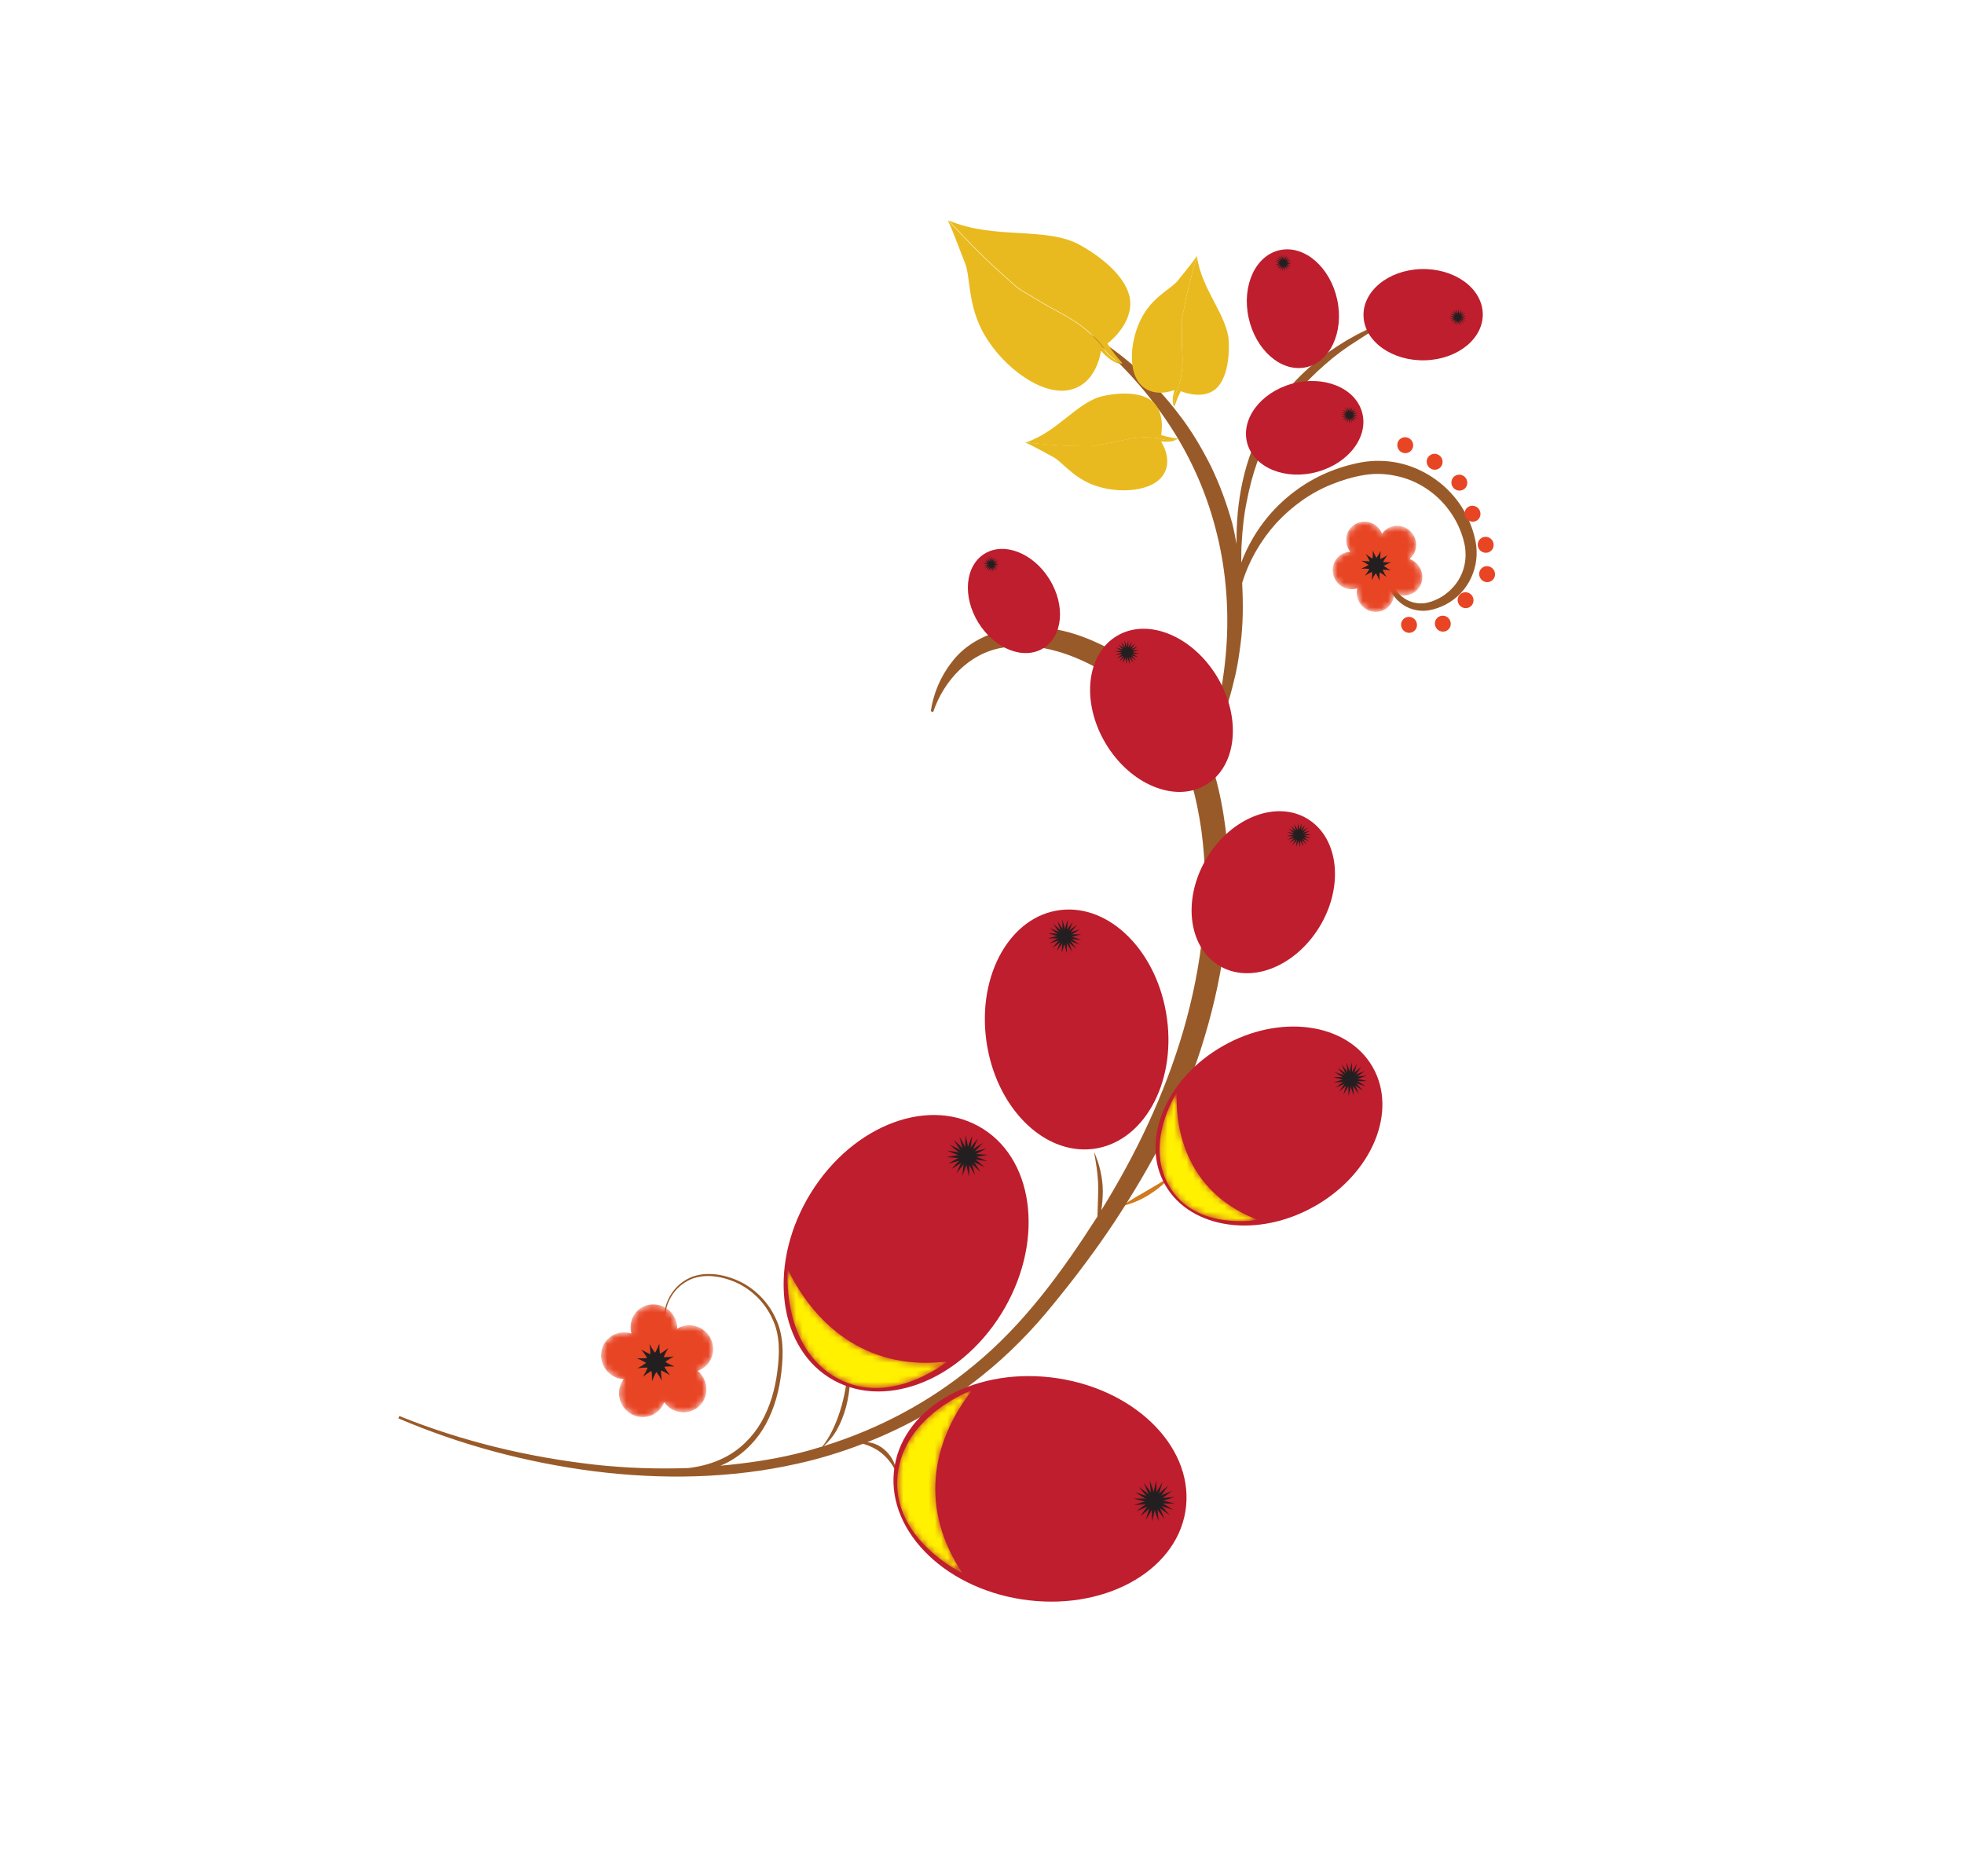 <?xml version="1.0" encoding="UTF-8"?> <svg xmlns="http://www.w3.org/2000/svg" width="312" height="298" viewBox="0 0 312 298" fill="none"><path d="M185.956 186.952C184.934 188.094 183.733 189.058 182.435 189.862C181.131 190.655 179.71 191.279 178.186 191.596C178.186 191.596 178.556 191.329 179.228 190.916C179.884 190.491 180.838 189.923 182.063 189.23C183.287 188.523 184.231 187.939 184.899 187.544C185.57 187.155 185.956 186.952 185.956 186.952Z" fill="#D07A1D"></path><path d="M142.189 232.842C141.99 232.167 141.52 231.155 140.453 230.251C139.473 229.417 138.491 229.173 137.783 229.099C144.283 226.526 150.426 223.018 155.901 218.625C160.165 215.238 164.02 211.308 167.418 207.078C170.851 202.881 174.085 198.59 177.081 194.064C183.015 185.039 188.26 175.307 191.373 164.683C194.54 154.125 196.084 142.838 194.674 131.498C193.921 125.846 192.56 120.187 189.671 114.786C188.937 113.434 188.047 112.121 186.948 110.844C185.583 109.287 184.634 108.676 183.446 107.709C181.157 105.942 178.729 104.326 176.112 102.991C173.502 101.666 170.731 100.506 167.75 99.986C164.774 99.523 161.642 99.494 158.654 100.332C155.689 101.133 152.923 102.844 151.164 105.237C149.354 107.555 148.256 110.278 147.867 112.976L148.239 113.124C149.929 108.125 153.933 103.789 159.2 102.901C164.408 101.928 169.792 103.64 174.416 106.201C176.755 107.484 178.948 109.044 181.015 110.739C183.165 112.4 184.915 114.324 186.168 116.719C188.738 121.396 190.113 126.683 190.858 131.963C192.292 142.592 190.957 153.421 188.008 163.637C185.062 173.76 180.483 183.327 174.964 192.247C175.097 191.259 175.192 190.257 175.191 189.244C175.191 187.096 174.668 184.959 173.812 182.999C173.794 182.994 173.901 183.566 174.083 184.644C174.255 185.706 174.485 187.247 174.463 189.234C174.432 190.91 174.359 192.208 174.339 193.249C168.762 201.962 162.611 210.467 154.571 217.002C147.612 222.762 139.497 227.051 130.86 229.723C131.657 228.996 132.359 228.159 132.898 227.239C133.57 226.057 134.059 224.781 134.413 223.48C135.08 220.871 135.266 218.12 134.75 215.427C134.744 215.43 134.766 216.181 134.678 217.527C134.587 218.883 134.377 220.854 133.711 223.28C133.033 225.698 132.181 227.457 131.469 228.61C131.136 229.119 130.859 229.512 130.642 229.794C129.216 230.233 127.775 230.635 126.318 230.986C122.416 231.925 118.434 232.474 114.434 232.845C114.8 232.686 115.176 232.544 115.527 232.348C118.131 230.985 120.261 228.8 121.655 226.248C123.056 223.683 123.813 220.817 124.133 217.94C124.453 215.116 124.519 212.029 123.174 209.333C121.928 206.653 119.67 204.467 116.969 203.326C114.338 202.225 111.056 201.848 108.596 203.548C106.23 205.133 104.799 208.388 105.929 211.16C106.539 212.504 107.884 213.46 109.323 213.611C110.778 213.873 112.262 212.666 112.238 211.183C112.237 212.674 110.757 213.826 109.329 213.547C107.917 213.379 106.618 212.411 106.045 211.106C104.989 208.418 106.433 205.246 108.745 203.77C111.115 202.168 114.276 202.58 116.822 203.686C119.416 204.824 121.555 206.96 122.708 209.536C123.952 212.127 123.852 215.045 123.489 217.85C123.133 220.665 122.355 223.423 120.976 225.853C119.597 228.268 117.562 230.289 115.104 231.536C113.327 232.442 111.393 232.966 109.404 233.212C104.452 233.389 99.489 233.225 94.55 232.683C83.94 231.494 73.404 228.975 63.453 224.955L63.298 225.328C73.228 229.572 83.75 232.365 94.457 233.737C105.155 235.071 116.12 234.897 126.706 232.516C130.248 231.732 133.722 230.663 137.104 229.355C138.157 229.668 139.152 230.131 140.001 230.81C141.018 231.63 141.84 232.695 142.364 233.909C142.35 233.91 142.386 233.525 142.189 232.842Z" fill="#995A29"></path><path d="M195.087 111.637C195.545 110.132 195.936 108.604 196.293 107.058C196.636 105.503 196.861 103.933 197.07 102.349C197.492 99.186 197.493 95.959 197.336 92.74L197.32 92.662L197.349 92.543C198.451 88.988 200.347 85.755 202.776 83.07C205.25 80.421 208.223 78.263 211.556 76.945C213.209 76.271 214.937 75.757 216.71 75.461C218.35 75.189 220.104 75.235 221.757 75.602C225.099 76.267 228.176 78.282 230.206 81.074C231.241 82.465 232.007 84.042 232.477 85.732C232.53 85.922 232.594 86.183 232.622 86.332L232.698 86.689L232.745 86.96C232.792 87.334 232.816 87.746 232.823 88.144C232.82 88.95 232.695 89.759 232.44 90.534C231.948 92.075 230.92 93.448 229.58 94.424C228.918 94.923 228.167 95.302 227.358 95.573C226.943 95.695 226.55 95.805 226.18 95.837C225.781 95.871 225.392 95.859 224.987 95.793C223.401 95.576 221.898 94.401 221.236 92.778C221.171 92.581 221.086 92.363 221.036 92.164C220.984 91.975 220.953 91.757 220.944 91.549C220.935 91.136 221.007 90.715 221.183 90.31C221.501 89.512 222.213 88.849 223.118 88.583L223.07 88.375C222.101 88.561 221.219 89.199 220.754 90.077C220.26 90.957 220.234 92.061 220.56 92.986C221.152 94.903 222.812 96.441 224.766 96.88C225.732 97.115 226.757 97.061 227.695 96.799C228.646 96.545 229.55 96.162 230.368 95.624C232.019 94.573 233.299 92.971 233.975 91.13C234.688 89.299 234.761 87.22 234.251 85.309C233.781 83.398 232.95 81.561 231.815 79.953C229.536 76.711 226.019 74.367 222.159 73.539C220.236 73.137 218.233 73.105 216.31 73.436C214.401 73.791 212.531 74.35 210.753 75.115C207.183 76.645 204.013 79.032 201.511 81.981C199.67 84.172 198.204 86.675 197.183 89.361C197.216 88.308 197.165 87.234 197.262 86.198C197.379 83.998 197.609 81.817 198.05 79.692C198.868 75.448 200.194 71.325 202.403 67.683C204.422 63.934 207.276 60.704 210.513 57.89C212.123 56.461 213.868 55.179 215.721 54.038C217.526 52.816 219.442 51.715 221.484 50.872L221.437 50.718C217.185 52.033 213.25 54.208 209.754 56.916C206.253 59.643 203.257 63.023 201.043 66.888C197.657 72.788 196.341 79.618 196.441 86.421C196.233 85.331 196.031 84.237 195.764 83.166C194.891 80.037 193.771 76.961 192.354 74.039C190.889 71.138 189.242 68.338 187.252 65.791C183.356 60.645 178.533 56.308 173.134 53.064L172.958 53.288C177.709 57.274 181.995 61.855 185.444 67.007C188.913 72.155 191.51 77.865 193.069 83.841C194.66 89.806 195.226 96.03 194.863 102.171C194.68 105.239 194.268 108.302 193.644 111.31C192.989 114.305 192.18 117.289 191.022 120.121L191.28 120.226C192.949 117.571 194.095 114.629 195.087 111.637Z" fill="#995A29"></path><path d="M226.431 57.235C231.656 57.073 235.743 53.698 235.547 49.695C235.361 45.694 230.966 42.582 225.735 42.747C220.51 42.908 216.421 46.294 216.613 50.291C216.803 54.297 221.188 57.391 226.431 57.235Z" fill="url(#paint0_radial_208_339)"></path><path d="M230.263 50.21C231.999 50.253 231.853 50.062 231.444 51.724C231.457 50.004 231.269 50.148 232.927 50.605C231.228 50.547 231.362 50.73 231.768 49.078C231.763 50.784 231.949 50.649 230.263 50.21Z" fill="#231F20"></path><path d="M231.341 49.064C231.864 50.734 231.999 50.541 230.293 50.639C231.922 50.141 231.732 50.008 231.835 51.723C231.339 50.085 231.202 50.262 232.907 50.173C231.283 50.668 231.473 50.801 231.341 49.064Z" fill="#231F20"></path><path d="M232.78 49.764C231.368 50.752 231.593 50.825 230.951 49.218C231.949 50.636 232.012 50.415 230.427 51.013C231.817 50.053 231.596 49.987 232.24 51.584C231.249 50.178 231.177 50.397 232.78 49.764Z" fill="#231F20"></path><path d="M232.591 51.341C231.197 50.281 231.199 50.518 232.511 49.43C231.497 50.802 231.73 50.798 230.641 49.451C232.001 50.508 231.999 50.27 230.693 51.355C231.7 49.996 231.467 50 232.591 51.341Z" fill="#231F20"></path><path d="M231.035 51.618C231.591 49.979 231.367 50.05 232.817 50.981C231.195 50.415 231.272 50.632 232.188 49.2C231.635 50.805 231.853 50.738 230.404 49.807C232.021 50.367 231.945 50.149 231.035 51.618Z" fill="#231F20"></path><path d="M212.434 47.631C211.333 42.481 207.286 38.938 203.4 39.718C199.501 40.49 197.244 45.295 198.345 50.444C199.455 55.596 203.495 59.143 207.382 58.363C211.275 57.594 213.531 52.774 212.434 47.631Z" fill="url(#paint1_radial_208_339)"></path><path d="M204.553 42.952C203.525 41.557 203.47 41.785 205.027 41.135C203.667 42.137 203.89 42.199 203.211 40.618C204.239 41.998 204.297 41.775 202.732 42.439C204.096 41.418 203.871 41.365 204.553 42.952Z" fill="#231F20"></path><path d="M202.998 42.771C203.973 41.373 203.741 41.386 204.864 42.694C203.472 41.681 203.489 41.913 204.763 40.806C203.79 42.194 204.018 42.176 202.885 40.874C204.287 41.881 204.27 41.649 202.998 42.771Z" fill="#231F20"></path><path d="M202.672 41.232C204.307 41.756 204.222 41.54 203.351 42.994C203.851 41.372 203.637 41.452 205.102 42.344C203.47 41.826 203.56 42.039 204.428 40.58C203.926 42.211 204.145 42.127 202.672 41.232Z" fill="#231F20"></path><path d="M204.005 40.457C204.038 42.182 204.219 42.035 202.555 41.63C204.258 41.628 204.111 41.449 203.743 43.11C203.706 41.403 203.534 41.553 205.196 41.943C203.488 41.948 203.638 42.132 204.005 40.457Z" fill="#231F20"></path><path d="M205.171 41.52C203.56 42.055 203.749 42.177 203.593 40.478C204.144 42.104 204.268 41.913 202.577 42.049C204.185 41.508 203.987 41.385 204.149 43.095C203.591 41.457 203.475 41.66 205.171 41.52Z" fill="#231F20"></path><path d="M209.29 74.951C214.322 73.548 217.488 69.298 216.36 65.429C215.231 61.57 210.258 59.575 205.219 60.967C200.199 62.379 197.041 66.641 198.158 70.492C199.281 74.355 204.269 76.348 209.29 74.951Z" fill="url(#paint2_radial_208_339)"></path><path d="M213.288 66.662C214.573 65.558 214.343 65.508 215.134 67.046C214.012 65.737 213.969 65.958 215.482 65.193C214.197 66.297 214.424 66.341 213.635 64.808C214.757 66.118 214.797 65.891 213.288 66.662Z" fill="#231F20"></path><path d="M213.332 65.1C214.808 66.002 214.773 65.766 213.571 66.969C214.449 65.523 214.226 65.548 215.438 66.764C213.977 65.861 214.008 66.091 215.21 64.888C214.33 66.343 214.556 66.31 213.332 65.1Z" fill="#231F20"></path><path d="M214.832 64.68C214.456 66.347 214.667 66.252 213.133 65.456C214.798 65.87 214.703 65.662 213.937 67.181C214.322 65.516 214.114 65.617 215.645 66.407C213.977 65.987 214.085 66.204 214.832 64.68Z" fill="#231F20"></path><path d="M215.719 65.983C214.018 66.12 214.181 66.288 214.429 64.587C214.58 66.299 214.742 66.147 213.055 65.862C214.757 65.74 214.594 65.572 214.342 67.267C214.201 65.558 214.034 65.713 215.719 65.983Z" fill="#231F20"></path><path d="M214.772 67.218C214.089 65.63 213.982 65.834 215.669 65.573C214.098 66.217 214.298 66.331 214.018 64.635C214.686 66.224 214.797 66.025 213.112 66.277C214.686 65.639 214.481 65.528 214.772 67.218Z" fill="#231F20"></path><path fill-rule="evenodd" clip-rule="evenodd" d="M162.955 70.266C162.955 70.266 167.263 70.763 169.788 70.819C174.374 70.919 172.797 70.943 175.577 70.488C178.396 70.025 179.858 69.34 182.732 69.476C184.917 69.577 184.43 70.112 186.884 69.815C186.149 70.362 184.43 70.112 184.43 70.112C184.43 70.112 186.627 73.327 184.504 75.825C182.422 78.291 176.882 78.45 173.212 76.848C170.2 75.537 168.671 73.331 167.304 72.596C165.993 71.904 163.062 70.256 162.826 70.313L162.955 70.266Z" fill="url(#paint3_linear_208_339)"></path><path fill-rule="evenodd" clip-rule="evenodd" d="M175.282 62.9C178.846 62.144 181.892 62.523 183.309 63.986C185.142 65.902 184.454 69.108 184.454 69.108C184.454 69.108 185.522 69.482 187.075 69.665C187.023 69.728 186.972 69.781 186.904 69.829C184.452 70.124 184.937 69.596 182.747 69.49C179.874 69.35 178.408 70.046 175.585 70.51C172.801 70.965 174.386 70.939 169.794 70.837C167.265 70.781 162.955 70.289 162.955 70.289C168.048 68.618 171.19 63.765 175.282 62.9Z" fill="url(#paint4_radial_208_339)"></path><path fill-rule="evenodd" clip-rule="evenodd" d="M190.147 40.758C190.147 40.758 188.914 44.9 188.418 47.37C187.528 51.878 187.771 50.325 187.747 53.147C187.709 56.023 188.125 57.607 187.501 60.409C187.013 62.542 186.583 61.956 186.451 64.425C186.041 63.595 186.583 61.956 186.583 61.956C186.583 61.956 183.065 63.452 180.993 60.857C178.942 58.295 179.743 52.797 181.943 49.499C183.752 46.815 186.166 45.764 187.108 44.573C188.019 43.417 190.134 40.875 190.121 40.627L190.147 40.758Z" fill="url(#paint5_linear_208_339)"></path><path fill-rule="evenodd" clip-rule="evenodd" d="M195.21 54.397C195.329 58.057 194.447 60.971 192.762 62.065C190.581 63.471 187.59 62.141 187.59 62.141C187.59 62.141 187.033 63.108 186.588 64.602C186.545 64.543 186.491 64.467 186.455 64.396C186.587 61.93 187.02 62.52 187.504 60.385C188.127 57.586 187.712 56.004 187.75 53.131C187.774 50.313 187.532 51.864 188.42 47.362C188.916 44.894 190.148 40.758 190.148 40.758C190.9 46.109 195.08 50.188 195.21 54.397Z" fill="url(#paint6_radial_208_339)"></path><path fill-rule="evenodd" clip-rule="evenodd" d="M150.685 35.084C150.685 35.084 155.027 39.805 157.805 42.313C162.844 46.867 161.061 45.375 164.602 47.563C168.209 49.787 170.515 50.451 173.602 53.395C175.95 55.623 174.897 55.722 177.929 57.784C176.576 57.67 174.897 55.722 174.897 55.722C174.897 55.722 174.27 61.351 169.49 62.016C164.779 62.67 158.425 57.473 155.847 52.173C153.738 47.835 154.148 43.957 153.317 41.843C152.519 39.807 150.806 35.186 150.506 35.01C150.566 35.035 150.629 35.065 150.685 35.084Z" fill="url(#paint7_linear_208_339)"></path><path fill-rule="evenodd" clip-rule="evenodd" d="M171.613 38.948C176.322 41.594 179.376 44.939 179.553 47.908C179.766 51.756 175.923 54.575 175.923 54.575C175.923 54.575 176.757 56.029 178.324 57.724C178.203 57.735 178.085 57.752 177.971 57.737C174.943 55.68 175.991 55.572 173.643 53.345C170.557 50.407 168.248 49.737 164.641 47.508C161.1 45.323 162.882 46.813 157.846 42.258C155.058 39.752 150.717 35.025 150.717 35.025C158.023 38.145 166.197 35.917 171.613 38.948Z" fill="url(#paint8_radial_208_339)"></path><mask id="mask0_208_339" style="mask-type:luminance" maskUnits="userSpaceOnUse" x="211" y="82" width="15" height="16"><path d="M219.143 97.143C217.556 97.475 215.961 96.434 215.607 94.821C215.494 94.354 215.514 93.897 215.622 93.462C215.521 93.495 215.421 93.52 215.314 93.543C213.724 93.87 212.132 92.834 211.783 91.218C211.419 89.612 212.421 88.032 214.019 87.707C214.176 87.675 214.344 87.663 214.496 87.648C214.23 87.307 214.025 86.901 213.926 86.446C213.562 84.84 214.568 83.257 216.159 82.93C217.598 82.631 219.023 83.438 219.552 84.781C219.964 84.179 220.592 83.734 221.354 83.587C222.946 83.252 224.54 84.293 224.894 85.906C225.145 87.024 224.733 88.128 223.916 88.809C224.876 89.147 225.648 89.954 225.886 91.018C226.24 92.63 225.24 94.202 223.64 94.535C222.865 94.704 222.089 94.537 221.451 94.13C221.528 95.552 220.572 96.85 219.143 97.143Z" fill="white"></path></mask><g mask="url(#mask0_208_339)"><path d="M219.15 97.144C217.56 97.48 215.962 96.434 215.614 94.819C215.494 94.354 215.516 93.897 215.624 93.466C215.526 93.494 215.427 93.521 215.317 93.541C213.729 93.868 212.138 92.833 211.784 91.222C211.42 89.618 212.425 88.035 214.022 87.71C214.18 87.679 214.347 87.664 214.5 87.651C214.23 87.306 214.026 86.906 213.933 86.447C213.565 84.837 214.571 83.254 216.168 82.93C217.604 82.631 219.028 83.439 219.556 84.782C219.965 84.179 220.593 83.733 221.356 83.588C222.952 83.249 224.54 84.293 224.903 85.906C225.151 87.027 224.738 88.131 223.92 88.807C224.876 89.146 225.648 89.954 225.886 91.019C226.245 92.627 225.242 94.201 223.642 94.534C222.869 94.701 222.088 94.537 221.458 94.128C221.531 95.556 220.575 96.852 219.15 97.144Z" fill="url(#paint9_radial_208_339)"></path></g><path d="M220.952 90.61C219.296 89.713 219.121 89.361 219.341 87.503C218.485 89.154 218.15 89.331 216.293 89.073C217.945 89.965 218.119 90.302 217.896 92.168C218.758 90.515 219.097 90.343 220.952 90.61Z" fill="#231F20"></path><path d="M220.273 91.669C219.271 90.062 219.295 89.685 220.411 88.196C218.839 89.183 218.46 89.162 216.961 88.009C217.965 89.606 217.95 89.986 216.822 91.467C218.403 90.482 218.785 90.508 220.273 91.669Z" fill="#231F20"></path><path d="M219.144 92.239C219.068 90.357 219.283 90.043 220.995 89.327C219.129 89.384 218.81 89.172 218.075 87.438C218.159 89.307 217.957 89.629 216.228 90.332C218.101 90.286 218.42 90.497 219.144 92.239Z" fill="#231F20"></path><path d="M224.496 100.359C223.903 100.714 223.127 100.513 222.763 99.912C222.396 99.304 222.582 98.527 223.175 98.172C223.774 97.814 224.55 98.014 224.917 98.622C225.281 99.224 225.095 100 224.496 100.359Z" fill="#E84524"></path><path d="M229.865 100.171C229.274 100.524 228.495 100.323 228.129 99.718C227.764 99.114 227.954 98.34 228.544 97.986C229.14 97.629 229.916 97.825 230.282 98.43C230.647 99.034 230.46 99.814 229.865 100.171Z" fill="#E84524"></path><path d="M233.481 96.439C232.888 96.794 232.114 96.595 231.747 95.987C231.383 95.385 231.569 94.611 232.162 94.256C232.754 93.901 233.534 94.097 233.898 94.699C234.265 95.307 234.074 96.085 233.481 96.439Z" fill="#E84524"></path><path d="M236.898 92.305C236.303 92.662 235.53 92.458 235.169 91.859C234.803 91.254 234.98 90.474 235.576 90.117C236.172 89.761 236.953 89.967 237.318 90.572C237.68 91.17 237.494 91.948 236.898 92.305Z" fill="#E84524"></path><path d="M236.682 87.638C236.085 87.996 235.309 87.8 234.939 87.189C234.573 86.583 234.763 85.809 235.36 85.452C235.951 85.098 236.727 85.293 237.094 85.899C237.463 86.511 237.273 87.284 236.682 87.638Z" fill="#E84524"></path><path d="M234.589 82.704C233.992 83.062 233.217 82.857 232.854 82.257C232.488 81.65 232.669 80.874 233.266 80.516C233.858 80.162 234.638 80.363 235.004 80.969C235.367 81.57 235.18 82.35 234.589 82.704Z" fill="#E84524"></path><path d="M232.491 77.763C231.899 78.117 231.122 77.922 230.756 77.315C230.393 76.714 230.579 75.933 231.171 75.579C231.769 75.221 232.544 75.426 232.907 76.027C233.274 76.633 233.089 77.405 232.491 77.763Z" fill="#E84524"></path><path d="M228.566 74.449C227.975 74.803 227.195 74.602 226.833 74.002C226.467 73.396 226.657 72.622 227.248 72.268C227.845 71.911 228.621 72.106 228.987 72.712C229.349 73.312 229.163 74.092 228.566 74.449Z" fill="#E84524"></path><path d="M223.893 71.811C223.297 72.168 222.523 71.973 222.158 71.369C221.793 70.764 221.979 69.987 222.574 69.63C223.17 69.274 223.947 69.475 224.312 70.079C224.678 70.683 224.488 71.455 223.893 71.811Z" fill="#E84524"></path><path d="M166.97 218.816C179.798 220.319 189.396 229.459 188.424 239.242C187.45 249.02 176.268 255.732 163.445 254.225C150.63 252.729 141.02 243.581 142.004 233.806C142.975 224.023 154.16 217.317 166.97 218.816Z" fill="url(#paint10_radial_208_339)"></path><path d="M186.576 237.823C182.37 238.147 182.677 237.669 184.051 241.675C183.646 237.476 184.118 237.79 180.133 239.099C184.33 238.772 184.025 239.241 182.661 235.228C183.056 239.434 182.58 239.114 186.576 237.823Z" fill="#231F20"></path><path d="M185.011 241.347C183.334 237.435 183.881 237.581 180.54 240.07C184.384 238.45 184.237 239.003 181.705 235.573C183.378 239.479 182.836 239.33 186.19 236.849C182.337 238.466 182.479 237.916 185.011 241.347Z" fill="#231F20"></path><path d="M181.157 240.886C184.322 238.13 184.357 238.706 180.913 236.233C183.696 239.435 183.134 239.454 185.555 236.035C182.389 238.776 182.364 238.217 185.802 240.694C183.021 237.483 183.585 237.455 181.157 240.886Z" fill="#231F20"></path><path d="M180.338 237.067C183.976 239.282 183.448 239.482 184.665 235.468C182.539 239.066 182.331 238.532 186.363 239.844C182.736 237.622 183.257 237.435 182.03 241.447C184.162 237.846 184.37 238.38 180.338 237.067Z" fill="#231F20"></path><path d="M183.688 235.167C182.77 239.296 182.407 238.847 186.603 238.838C182.505 237.859 182.946 237.502 183.016 241.737C183.93 237.626 184.28 238.067 180.09 238.073C184.192 239.057 183.747 239.409 183.688 235.167Z" fill="#231F20"></path><mask id="mask1_208_339" style="mask-type:luminance" maskUnits="userSpaceOnUse" x="142" y="220" width="13" height="30"><path d="M154.425 220.848C147.864 229.284 146.131 239.75 152.883 249.902C152.883 249.902 141.558 244.552 142.595 234.338C143.568 224.744 154.425 220.848 154.425 220.848Z" fill="white"></path></mask><g mask="url(#mask1_208_339)"><path d="M154.42 220.85C147.863 229.281 146.123 239.749 152.881 249.899C152.881 249.899 141.553 244.549 142.593 234.337C143.562 224.745 154.42 220.85 154.42 220.85Z" fill="url(#paint11_linear_208_339)"></path></g><path d="M128.838 189.466C135.605 178.564 147.872 174.037 156.214 179.363C164.555 184.675 165.829 197.82 159.054 208.72C152.271 219.618 140.023 224.14 131.679 218.823C123.34 213.502 122.064 200.365 128.838 189.466Z" fill="url(#paint12_radial_208_339)"></path><path d="M154.425 180.455C152.955 184.378 152.657 183.885 156.844 184.457C152.891 182.928 153.386 182.639 152.862 186.819C154.335 182.888 154.632 183.381 150.458 182.794C154.398 184.338 153.912 184.629 154.425 180.455Z" fill="#231F20"></path><path d="M156.921 183.451C152.722 183.198 153.091 182.772 153.917 186.936C154.078 182.714 154.508 183.092 150.381 183.826C154.583 184.084 154.208 184.513 153.414 180.352C153.227 184.568 152.797 184.19 156.921 183.451Z" fill="#231F20"></path><path d="M154.893 186.71C153.772 182.626 154.289 182.85 150.615 184.86C154.669 183.776 154.447 184.303 152.413 180.569C153.533 184.661 153.01 184.427 156.689 182.45C152.636 183.511 152.858 182.984 154.893 186.71Z" fill="#231F20"></path><path d="M151.141 185.721C154.646 183.454 154.597 184.016 151.505 181.092C153.84 184.645 153.273 184.59 156.147 181.554C152.638 183.824 152.689 183.253 155.76 186.19C153.441 182.627 154.007 182.683 151.141 185.721Z" fill="#231F20"></path><path d="M150.857 181.858C154.144 184.533 153.594 184.658 155.364 180.846C152.753 184.125 152.621 183.562 156.435 185.418C153.142 182.731 153.695 182.612 151.913 186.403C154.536 183.145 154.665 183.703 150.857 181.858Z" fill="#231F20"></path><mask id="mask2_208_339" style="mask-type:luminance" maskUnits="userSpaceOnUse" x="125" y="201" width="26" height="20"><path d="M125.157 201.673C129.933 211.43 138.587 217.752 150.495 216.285C150.495 216.285 140.945 224.068 132.242 218.48C124.072 213.236 125.157 201.673 125.157 201.673Z" fill="white"></path></mask><g mask="url(#mask2_208_339)"><path d="M125.153 201.678C129.93 211.434 138.585 217.751 150.498 216.286C150.498 216.286 140.946 224.071 132.237 218.48C124.069 213.236 125.153 201.678 125.153 201.678Z" fill="url(#paint13_linear_208_339)"></path></g><path d="M194.251 166.177C203.347 160.984 213.994 162.469 218.045 169.483C222.094 176.506 218.011 186.401 208.911 191.589C199.826 196.775 189.172 195.302 185.126 188.284C181.072 181.265 185.17 171.369 194.251 166.177Z" fill="url(#paint14_radial_208_339)"></path><path d="M216.272 169.449C213.704 171.702 213.679 171.247 216.487 173.269C214.215 170.651 214.683 170.624 212.719 173.439C215.283 171.166 215.303 171.638 212.488 169.629C214.768 172.235 214.31 172.255 216.272 169.449Z" fill="#231F20"></path><path d="M216.959 172.561C213.987 170.767 214.419 170.605 213.416 173.879C215.159 170.944 215.327 171.379 212.028 170.331C215.011 172.12 214.568 172.273 215.562 168.997C213.83 171.94 213.662 171.505 216.959 172.561Z" fill="#231F20"></path><path d="M214.239 174.122C214.968 170.76 215.26 171.121 211.833 171.125C215.182 171.927 214.821 172.217 214.742 168.758C214.02 172.131 213.732 171.753 217.156 171.743C213.808 170.955 214.164 170.668 214.239 174.122Z" fill="#231F20"></path><path d="M211.869 171.981C215.286 171.693 215.042 172.078 213.924 168.806C214.25 172.239 213.859 171.981 217.109 170.892C213.684 171.192 213.939 170.801 215.071 174.071C214.725 170.643 215.113 170.895 211.869 171.981Z" fill="#231F20"></path><path d="M213.129 169.092C214.512 172.28 214.07 172.157 216.806 170.131C213.663 171.447 213.775 171 215.87 173.784C214.472 170.597 214.92 170.731 212.192 172.767C215.33 171.432 215.212 171.883 213.129 169.092Z" fill="#231F20"></path><mask id="mask3_208_339" style="mask-type:luminance" maskUnits="userSpaceOnUse" x="184" y="173" width="16" height="21"><path d="M186.922 173.641C186.688 182.433 190.571 190.252 199.788 193.777C199.788 193.777 189.887 195.656 185.676 188.34C181.736 181.47 186.922 173.641 186.922 173.641Z" fill="white"></path></mask><g mask="url(#mask3_208_339)"><path d="M186.925 173.642C186.697 182.431 190.575 190.255 199.792 193.779C199.792 193.779 189.89 195.656 185.686 188.342C181.743 181.47 186.925 173.642 186.925 173.642Z" fill="url(#paint15_linear_208_339)"></path></g><path d="M156.681 165.252C155.265 154.768 160.553 145.499 168.484 144.565C176.414 143.617 183.979 151.349 185.389 161.836C186.805 172.321 181.51 181.579 173.586 182.524C165.658 183.463 158.083 175.738 156.681 165.252Z" fill="url(#paint16_radial_208_339)"></path><path d="M167.984 146.308C169.099 149.589 168.657 149.435 171.541 147.636C168.307 148.691 168.463 148.266 170.314 151.2C169.186 147.92 169.626 148.082 166.724 149.863C169.977 148.817 169.82 149.251 167.984 146.308Z" fill="#231F20"></path><path d="M171.079 146.926C168.331 148.961 168.331 148.492 170.974 150.721C168.924 147.942 169.376 147.96 167.202 150.59C169.941 148.553 169.932 149.02 167.304 146.768C169.344 149.567 168.887 149.552 171.079 146.926Z" fill="#231F20"></path><path d="M171.502 150.08C168.684 148.044 169.126 147.916 167.877 151.088C169.845 148.316 169.971 148.76 166.773 147.449C169.59 149.471 169.147 149.599 170.427 146.43C168.438 149.201 168.303 148.755 171.502 150.08Z" fill="#231F20"></path><path d="M168.655 151.401C169.666 148.12 169.932 148.501 166.524 148.241C169.786 149.296 169.407 149.551 169.615 146.117C168.617 149.397 168.351 149.016 171.77 149.305C168.493 148.216 168.872 147.96 168.655 151.401Z" fill="#231F20"></path><path d="M166.466 149.064C169.911 149.065 169.639 149.438 168.775 146.101C168.828 149.534 168.463 149.247 171.791 148.431C168.352 148.44 168.637 148.075 169.471 151.422C169.434 147.98 169.807 148.269 166.466 149.064Z" fill="#231F20"></path><mask id="mask4_208_339" style="mask-type:luminance" maskUnits="userSpaceOnUse" x="160" y="170" width="24" height="13"><path d="M160.595 174.837C168.631 178.62 177.3 178.167 183.959 170.981C183.959 170.981 182.037 180.996 173.725 181.951C165.91 182.856 160.595 174.837 160.595 174.837Z" fill="white"></path></mask><g mask="url(#mask4_208_339)"><path d="M160.597 174.836C168.633 178.62 177.302 178.166 183.967 170.98C183.967 170.98 182.042 180.995 173.728 181.953C165.916 182.853 160.597 174.836 160.597 174.836Z" fill="url(#paint17_linear_208_339)"></path></g><path d="M191.82 136.117C195.78 129.729 202.938 127.062 207.84 130.161C212.737 133.263 213.497 140.96 209.546 147.35C205.584 153.746 198.426 156.414 193.533 153.317C188.636 150.215 187.873 142.512 191.82 136.117Z" fill="url(#paint18_radial_208_339)"></path><path d="M206.789 130.807C205.935 133.112 205.762 132.825 208.21 133.145C205.902 132.261 206.182 132.101 205.891 134.556C206.744 132.237 206.912 132.527 204.479 132.183C206.778 133.087 206.499 133.262 206.789 130.807Z" fill="#231F20"></path><path d="M208.252 132.558C205.788 132.421 206.006 132.17 206.501 134.604C206.582 132.132 206.83 132.359 204.407 132.805C206.877 132.939 206.659 133.189 206.196 130.758C206.085 133.218 205.826 132.998 208.252 132.558Z" fill="#231F20"></path><path d="M207.059 134.478C206.389 132.072 206.696 132.212 204.556 133.396C206.919 132.753 206.782 133.053 205.584 130.874C206.256 133.271 205.949 133.131 208.1 131.978C205.729 132.595 205.854 132.288 207.059 134.478Z" fill="#231F20"></path><path d="M204.86 133.901C206.909 132.555 206.88 132.887 205.063 131.191C206.441 133.262 206.112 133.219 207.792 131.433C205.734 132.778 205.763 132.445 207.561 134.16C206.208 132.081 206.542 132.106 204.86 133.901Z" fill="#231F20"></path><path d="M204.685 131.63C206.63 133.196 206.305 133.271 207.32 131.035C205.809 132.952 205.738 132.627 207.978 133.702C206.031 132.144 206.356 132.07 205.316 134.29C206.851 132.388 206.928 132.71 204.685 131.63Z" fill="#231F20"></path><path d="M175.615 118.058C171.729 111.51 172.569 103.866 177.488 100.988C182.401 98.1 189.528 101.074 193.414 107.621C197.293 114.172 196.459 121.814 191.541 124.705C186.621 127.582 179.494 124.609 175.615 118.058Z" fill="url(#paint19_radial_208_339)"></path><path d="M177.624 102.353C179.274 104.209 178.938 104.224 180.327 102.224C178.505 103.835 178.48 103.501 180.512 104.934C178.862 103.078 179.195 103.058 177.819 105.08C179.633 103.443 179.65 103.775 177.624 102.353Z" fill="#231F20"></path><path d="M179.814 101.885C178.595 104.007 178.472 103.694 180.82 104.423C178.692 103.16 179.002 103.041 178.307 105.399C179.53 103.283 179.658 103.593 177.299 102.87C179.435 104.122 179.128 104.246 179.814 101.885Z" fill="#231F20"></path><path d="M180.978 103.847C178.575 103.306 178.829 103.095 178.899 105.553C179.406 103.151 179.618 103.418 177.159 103.439C179.565 103.986 179.312 104.197 179.224 101.734C178.735 104.141 178.523 103.888 180.978 103.847Z" fill="#231F20"></path><path d="M179.495 105.526C179.227 103.067 179.506 103.25 177.203 104.04C179.64 103.824 179.463 104.101 178.636 101.761C178.901 104.215 178.625 104.038 180.927 103.233C178.485 103.466 178.662 103.189 179.495 105.526Z" fill="#231F20"></path><path d="M177.43 104.605C179.663 103.626 179.581 103.951 178.091 101.984C179.09 104.244 178.765 104.156 180.715 102.683C178.476 103.652 178.556 103.336 180.065 105.298C179.052 103.039 179.368 103.125 177.43 104.605Z" fill="#231F20"></path><path d="M155.435 98.942C152.855 94.783 153.299 89.878 156.411 87.963C159.519 86.044 164.137 87.86 166.707 92.003C169.289 96.153 168.855 101.074 165.737 102.978C162.631 104.903 158.009 103.089 155.435 98.942Z" fill="url(#paint20_radial_208_339)"></path><path d="M156.5 88.85C157.605 90.005 157.391 90.023 158.242 88.696C157.103 89.776 157.085 89.566 158.397 90.465C157.321 89.285 157.535 89.267 156.668 90.58C157.825 89.505 157.846 89.721 156.5 88.85Z" fill="#231F20"></path><path d="M157.9 88.493C157.168 89.887 157.084 89.687 158.613 90.117C157.217 89.343 157.414 89.261 156.991 90.78C157.754 89.404 157.844 89.6 156.316 89.161C157.714 89.95 157.517 90.031 157.9 88.493Z" fill="#231F20"></path><path d="M158.688 89.723C157.131 89.427 157.291 89.295 157.385 90.879C157.663 89.322 157.806 89.487 156.227 89.527C157.781 89.855 157.62 89.995 157.545 88.407C157.248 89.968 157.108 89.809 158.688 89.723Z" fill="#231F20"></path><path d="M157.782 90.844C157.554 89.266 157.741 89.383 156.262 89.937C157.831 89.748 157.723 89.93 157.175 88.434C157.366 90.012 157.178 89.904 158.657 89.364C157.082 89.542 157.19 89.36 157.782 90.844Z" fill="#231F20"></path><path d="M156.427 90.305C157.844 89.626 157.798 89.838 156.797 88.59C157.487 90.031 157.28 89.978 158.51 89.013C157.082 89.662 157.123 89.454 158.119 90.705C157.436 89.252 157.642 89.305 156.427 90.305Z" fill="#231F20"></path><mask id="mask5_208_339" style="mask-type:luminance" maskUnits="userSpaceOnUse" x="95" y="207" width="19" height="19"><path d="M104.584 207.29C102.57 206.849 100.625 208.129 100.229 210.141C100.112 210.718 100.144 211.296 100.294 211.844C100.168 211.803 100.045 211.767 99.915 211.742C97.904 211.306 95.956 212.581 95.557 214.588C95.164 216.605 96.467 218.582 98.481 219.023C98.68 219.061 98.885 219.089 99.079 219.097C98.748 219.521 98.519 220.035 98.402 220.599C98.009 222.616 99.315 224.598 101.325 225.033C103.131 225.42 104.882 224.421 105.512 222.763C106.043 223.507 106.837 224.074 107.794 224.284C109.805 224.719 111.755 223.437 112.15 221.424C112.425 220.026 111.863 218.628 110.827 217.773C112.019 217.369 112.961 216.36 113.219 215.034C113.614 213.021 112.308 211.04 110.301 210.609C109.312 210.391 108.344 210.587 107.572 211.083C107.618 209.307 106.382 207.675 104.584 207.29Z" fill="white"></path></mask><g mask="url(#mask5_208_339)"><path d="M104.589 207.292C102.571 206.847 100.626 208.129 100.232 210.141C100.117 210.719 100.147 211.298 100.296 211.843C100.169 211.801 100.048 211.77 99.917 211.745C97.903 211.306 95.954 212.582 95.557 214.589C95.166 216.607 96.47 218.584 98.484 219.023C98.681 219.06 98.888 219.091 99.079 219.095C98.749 219.521 98.516 220.036 98.4 220.6C98.009 222.617 99.317 224.6 101.327 225.034C103.13 225.423 104.884 224.425 105.513 222.766C106.043 223.511 106.835 224.077 107.795 224.284C109.806 224.718 111.755 223.442 112.154 221.426C112.425 220.026 111.869 218.626 110.825 217.776C112.023 217.369 112.961 216.365 113.224 215.036C113.618 213.023 112.311 211.041 110.303 210.612C109.314 210.393 108.35 210.586 107.575 211.079C107.614 209.309 106.382 207.679 104.589 207.292Z" fill="url(#paint21_radial_208_339)"></path></g><path d="M101.864 214.369C103.869 215.598 104.35 215.581 106.177 214.15C104.977 216.142 105.004 216.616 106.454 218.478C104.459 217.243 103.982 217.265 102.15 218.699C103.354 216.704 103.324 216.224 101.864 214.369Z" fill="#231F20"></path><path d="M103.177 213.514C104.315 215.577 104.749 215.793 107.06 215.486C105.016 216.593 104.808 217.024 105.146 219.34C104.016 217.279 103.584 217.054 101.268 217.365C103.316 216.263 103.532 215.834 103.177 213.514Z" fill="#231F20"></path><path d="M104.755 213.432C104.723 215.777 104.989 216.181 107.162 217.08C104.825 216.995 104.43 217.261 103.572 219.42C103.616 217.083 103.35 216.679 101.171 215.783C103.505 215.862 103.908 215.599 104.755 213.432Z" fill="#231F20"></path><defs><radialGradient id="paint0_radial_208_339" cx="0" cy="0" r="1" gradientUnits="userSpaceOnUse" gradientTransform="translate(469.323 91.169) rotate(87.283) scale(13.324 13.246)"><stop stop-color="#600610"></stop><stop offset="0.042" stop-color="#600610"></stop><stop offset="0.958" stop-color="#BE1E2D"></stop><stop offset="0.982" stop-color="#BE1E2D"></stop><stop offset="1" stop-color="#BE1E2D"></stop></radialGradient><radialGradient id="paint1_radial_208_339" cx="0" cy="0" r="1" gradientUnits="userSpaceOnUse" gradientTransform="translate(410.24 79.111) rotate(-11.28) scale(12.972 13.104)"><stop stop-color="#600610"></stop><stop offset="0.042" stop-color="#600610"></stop><stop offset="0.958" stop-color="#BE1E2D"></stop><stop offset="0.982" stop-color="#BE1E2D"></stop><stop offset="1" stop-color="#BE1E2D"></stop></radialGradient><radialGradient id="paint2_radial_208_339" cx="0" cy="0" r="1" gradientUnits="userSpaceOnUse" gradientTransform="translate(409.584 103.702) rotate(73.786) scale(13.071 12.905)"><stop stop-color="#600610"></stop><stop offset="0.042" stop-color="#600610"></stop><stop offset="0.958" stop-color="#BE1E2D"></stop><stop offset="0.982" stop-color="#BE1E2D"></stop><stop offset="1" stop-color="#BE1E2D"></stop></radialGradient><linearGradient id="paint3_linear_208_339" x1="337.413" y1="97.468" x2="318.123" y2="105.788" gradientUnits="userSpaceOnUse"><stop stop-color="#B02024"></stop><stop offset="0.418" stop-color="#E9BA1F"></stop><stop offset="1" stop-color="#E9BA1F"></stop></linearGradient><radialGradient id="paint4_radial_208_339" cx="0" cy="0" r="1" gradientUnits="userSpaceOnUse" gradientTransform="translate(330.474 95.013) rotate(-118.589) scale(11.739 11.541)"><stop stop-color="#B02024"></stop><stop offset="0.204" stop-color="#B02024"></stop><stop offset="0.217" stop-color="#B02024"></stop><stop offset="0.884" stop-color="#E9BA1F"></stop><stop offset="1" stop-color="#E9BA1F"></stop></radialGradient><linearGradient id="paint5_linear_208_339" x1="366.357" y1="96.394" x2="361.942" y2="75.239" gradientUnits="userSpaceOnUse"><stop stop-color="#B02024"></stop><stop offset="0.418" stop-color="#E9BA1F"></stop><stop offset="1" stop-color="#E9BA1F"></stop></linearGradient><radialGradient id="paint6_radial_208_339" cx="0" cy="0" r="1" gradientUnits="userSpaceOnUse" gradientTransform="translate(370.165 89.039) rotate(-17.204) scale(11.714 11.864)"><stop stop-color="#B02024"></stop><stop offset="0.204" stop-color="#B02024"></stop><stop offset="0.217" stop-color="#B02024"></stop><stop offset="0.884" stop-color="#E9BA1F"></stop><stop offset="1" stop-color="#E9BA1F"></stop></radialGradient><linearGradient id="paint7_linear_208_339" x1="326.081" y1="81.726" x2="296.449" y2="72.313" gradientUnits="userSpaceOnUse"><stop stop-color="#B02024"></stop><stop offset="0.418" stop-color="#E9BA1F"></stop><stop offset="1" stop-color="#E9BA1F"></stop></linearGradient><radialGradient id="paint8_radial_208_339" cx="0" cy="0" r="1" gradientUnits="userSpaceOnUse" gradientTransform="translate(331.344 73.207) rotate(-77.766) scale(17.116 17.181)"><stop stop-color="#B02024"></stop><stop offset="0.204" stop-color="#B02024"></stop><stop offset="0.217" stop-color="#B02024"></stop><stop offset="0.884" stop-color="#E9BA1F"></stop><stop offset="1" stop-color="#E9BA1F"></stop></radialGradient><radialGradient id="paint9_radial_208_339" cx="0" cy="0" r="1" gradientUnits="userSpaceOnUse" gradientTransform="translate(410.587 128.821) rotate(77.425) scale(8.137 8.038)"><stop stop-color="#FFF100"></stop><stop offset="0.097" stop-color="#FFF100"></stop><stop offset="0.958" stop-color="#E84524"></stop><stop offset="1" stop-color="#E84524"></stop></radialGradient><radialGradient id="paint10_radial_208_339" cx="0" cy="0" r="1" gradientUnits="userSpaceOnUse" gradientTransform="translate(369.828 297.646) rotate(-84.308) scale(31.935 31.911)"><stop stop-color="#600610"></stop><stop offset="0.042" stop-color="#600610"></stop><stop offset="0.958" stop-color="#BE1E2D"></stop><stop offset="0.982" stop-color="#BE1E2D"></stop><stop offset="1" stop-color="#BE1E2D"></stop></radialGradient><linearGradient id="paint11_linear_208_339" x1="321.731" y1="288.59" x2="299.316" y2="285.508" gradientUnits="userSpaceOnUse"><stop stop-color="#BE1E2D"></stop><stop offset="0.576" stop-color="#BE1E2D"></stop><stop offset="1" stop-color="#FFF100"></stop></linearGradient><radialGradient id="paint12_radial_208_339" cx="0" cy="0" r="1" gradientUnits="userSpaceOnUse" gradientTransform="translate(276.691 224.242) rotate(-147.488) scale(30.867 30.463)"><stop stop-color="#600610"></stop><stop offset="0.042" stop-color="#600610"></stop><stop offset="0.958" stop-color="#BE1E2D"></stop><stop offset="0.982" stop-color="#BE1E2D"></stop><stop offset="1" stop-color="#BE1E2D"></stop></radialGradient><linearGradient id="paint13_linear_208_339" x1="260.327" y1="242.734" x2="247.924" y2="260.649" gradientUnits="userSpaceOnUse"><stop stop-color="#BE1E2D"></stop><stop offset="0.576" stop-color="#BE1E2D"></stop><stop offset="1" stop-color="#FFF100"></stop></linearGradient><radialGradient id="paint14_radial_208_339" cx="0" cy="0" r="1" gradientUnits="userSpaceOnUse" gradientTransform="translate(350.842 210.236) rotate(-119.976) scale(25.41 24.987)"><stop stop-color="#600610"></stop><stop offset="0.042" stop-color="#600610"></stop><stop offset="0.958" stop-color="#BE1E2D"></stop><stop offset="0.982" stop-color="#BE1E2D"></stop><stop offset="1" stop-color="#BE1E2D"></stop></radialGradient><linearGradient id="paint15_linear_208_339" x1="329.991" y1="219.109" x2="314.208" y2="227.451" gradientUnits="userSpaceOnUse"><stop stop-color="#BE1E2D"></stop><stop offset="0.576" stop-color="#BE1E2D"></stop><stop offset="1" stop-color="#FFF100"></stop></linearGradient><radialGradient id="paint16_radial_208_339" cx="0" cy="0" r="1" gradientUnits="userSpaceOnUse" gradientTransform="translate(272.512 179.904) rotate(173.214) scale(24.49 24.682)"><stop stop-color="#600610"></stop><stop offset="0.042" stop-color="#600610"></stop><stop offset="0.958" stop-color="#BE1E2D"></stop><stop offset="0.982" stop-color="#BE1E2D"></stop><stop offset="1" stop-color="#BE1E2D"></stop></radialGradient><linearGradient id="paint17_linear_208_339" x1="272.158" y1="197.19" x2="273.559" y2="214.948" gradientUnits="userSpaceOnUse"><stop stop-color="#BE1E2D"></stop><stop offset="0.576" stop-color="#BE1E2D"></stop><stop offset="1" stop-color="#FFF100"></stop></linearGradient><radialGradient id="paint18_radial_208_339" cx="0" cy="0" r="1" gradientUnits="userSpaceOnUse" gradientTransform="translate(342.622 168.033) rotate(-147.631) scale(18.153 17.916)"><stop stop-color="#600610"></stop><stop offset="0.042" stop-color="#600610"></stop><stop offset="0.958" stop-color="#BE1E2D"></stop><stop offset="0.982" stop-color="#BE1E2D"></stop><stop offset="1" stop-color="#BE1E2D"></stop></radialGradient><radialGradient id="paint19_radial_208_339" cx="0" cy="0" r="1" gradientUnits="userSpaceOnUse" gradientTransform="translate(311.611 135.528) rotate(149.616) scale(17.795 18.09)"><stop stop-color="#600610"></stop><stop offset="0.042" stop-color="#600610"></stop><stop offset="0.958" stop-color="#BE1E2D"></stop><stop offset="0.982" stop-color="#BE1E2D"></stop><stop offset="1" stop-color="#BE1E2D"></stop></radialGradient><radialGradient id="paint20_radial_208_339" cx="0" cy="0" r="1" gradientUnits="userSpaceOnUse" gradientTransform="translate(266.366 114.471) rotate(148.392) scale(11.253 11.443)"><stop stop-color="#600610"></stop><stop offset="0.042" stop-color="#600610"></stop><stop offset="0.958" stop-color="#BE1E2D"></stop><stop offset="0.982" stop-color="#BE1E2D"></stop><stop offset="1" stop-color="#BE1E2D"></stop></radialGradient><radialGradient id="paint21_radial_208_339" cx="0" cy="0" r="1" gradientUnits="userSpaceOnUse" gradientTransform="translate(202.216 247.54) rotate(-78.878) scale(9.568 9.597)"><stop stop-color="#FFF100"></stop><stop offset="0.097" stop-color="#FFF100"></stop><stop offset="0.958" stop-color="#E84524"></stop><stop offset="1" stop-color="#E84524"></stop></radialGradient></defs></svg> 